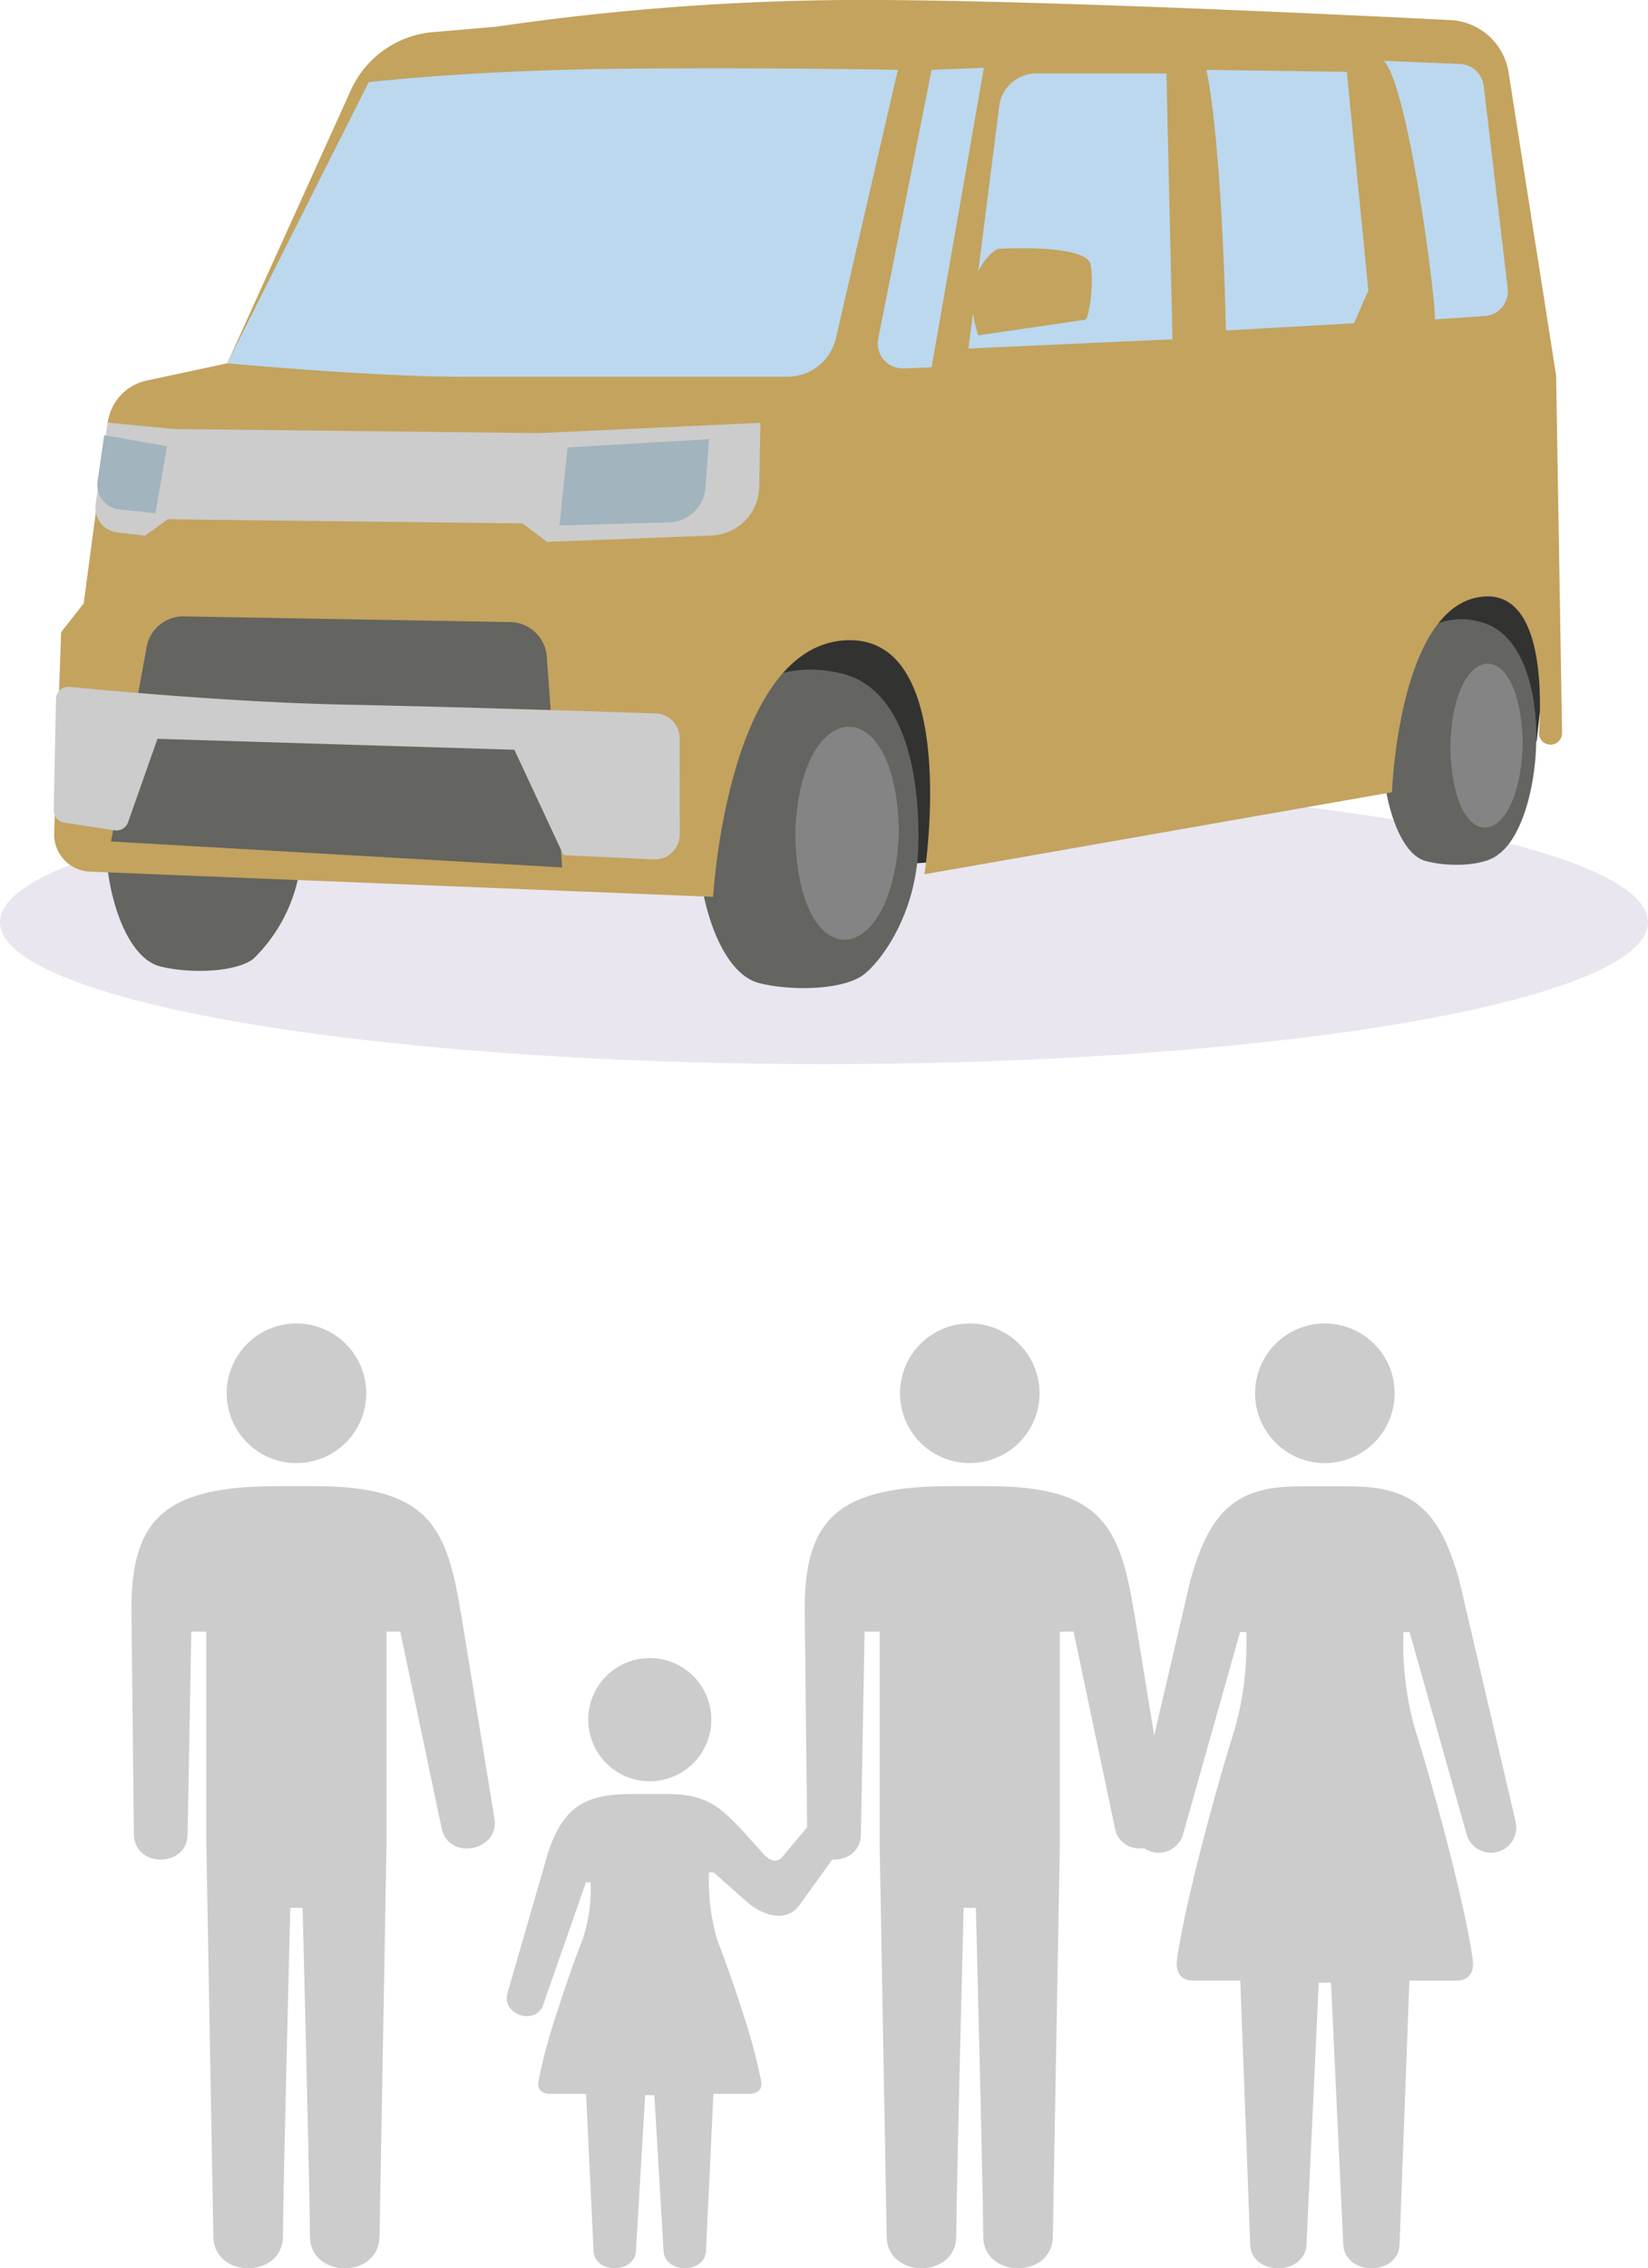 <svg xmlns="http://www.w3.org/2000/svg" xmlns:xlink="http://www.w3.org/1999/xlink" width="125.506" height="172.619" viewBox="0 0 125.506 172.619">
  <defs>
    <clipPath id="clip-path">
      <rect id="長方形_3242" data-name="長方形 3242" width="114.866" height="75.195" fill="none"/>
    </clipPath>
  </defs>
  <g id="グループ_70660" data-name="グループ 70660" transform="translate(-45.246 -2435.77)">
    <ellipse id="楕円形_41" data-name="楕円形 41" cx="62.753" cy="10.802" rx="62.753" ry="10.802" transform="translate(45.246 2495.146)" fill="#e9e6f0"/>
    <g id="グループ_31672" data-name="グループ 31672" transform="translate(49.338 2435.77)">
      <g id="グループ_31610" data-name="グループ 31610" transform="translate(0 0)">
        <path id="パス_8661" data-name="パス 8661" d="M50.8,69.582l18.984-1.318,2.166-7.436-.87-10.543-8.442-1.246-6.669,2.43Z" transform="translate(-2.758 -2.662)" fill="#323230"/>
        <path id="パス_8662" data-name="パス 8662" d="M110.608,62.575l8.26-3.631.518-4.662-.688-6.259-1.748-1.11-5.134.065-1.712,3.542-.828,10.31Z" transform="translate(-5.932 -2.547)" fill="#323230"/>
        <g id="グループ_31609" data-name="グループ 31609">
          <g id="グループ_31608" data-name="グループ 31608" clip-path="url(#clip-path)">
            <path id="パス_8663" data-name="パス 8663" d="M51.982,68.813c.346,3.871,1.971,8.287,4.58,8.932s6.509.481,7.964-.669,3.981-4.744,4.131-9.665S67.866,55.4,62.818,54.179s-8.309,1.54-9.405,4.268a27.868,27.868,0,0,0-1.431,10.366" transform="translate(-2.819 -2.925)" fill="#646460"/>
            <path id="パス_8664" data-name="パス 8664" d="M4.277,68.6c.309,3.446,1.754,7.378,4.077,7.952s5.8.429,7.092-.594a12.17,12.17,0,0,0,3.676-8.606c.133-4.382-.7-10.7-5.2-11.78s-7.4,1.37-8.373,3.8A24.8,24.8,0,0,0,4.277,68.6" transform="translate(-0.23 -3.003)" fill="#646460"/>
            <path id="パス_8665" data-name="パス 8665" d="M67.607,66.492c-.385,10.546-7.739,11.27-7.892.1.294-10.506,7.73-11.082,7.892-.1" transform="translate(-3.242 -3.175)" fill="#848484"/>
            <path id="パス_8666" data-name="パス 8666" d="M107.074,61.343c.245,2.981,1.383,6.383,3.205,6.882s4.544.377,5.558-.507c3.595-2.577,4.484-15.943-1.212-17.634a5.234,5.234,0,0,0-6.562,3.278,23.5,23.5,0,0,0-.988,7.981" transform="translate(-5.81 -2.706)" fill="#646460"/>
            <path id="パス_8667" data-name="パス 8667" d="M117.978,59.571c-.268,8.149-5.4,8.643-5.509.071.2-8.111,5.393-8.5,5.509-.071" transform="translate(-6.105 -2.899)" fill="#848484"/>
            <path id="パス_8668" data-name="パス 8668" d="M33.672,2.036l-4.792.409a7.565,7.565,0,0,0-6.249,4.416L13.216,27.646,7.075,28.961a3.783,3.783,0,0,0-2.958,3.2L2.284,45.917.563,48.111.035,63.4a2.837,2.837,0,0,0,2.722,2.932l47.465,1.92s1.059-18.933,10-19.519,6.09,17.8,6.09,17.8l35.606-6.242s.492-13.751,6.562-14.838c4.948-.886,4.841,7.237,4.631,10.276a.881.881,0,1,0,1.76.049l-.452-27.2L110.8,5.516a4.722,4.722,0,0,0-4.43-3.989C97.635,1.089,76.017.07,63.027,0A193.387,193.387,0,0,0,33.672,2.036" transform="translate(-0.002 0)" fill="#c3a35e"/>
            <path id="パス_8669" data-name="パス 8669" d="M4.3,34.006l5.033.489,27.8.312L54,34.022l-.087,4.862A3.782,3.782,0,0,1,50.273,42.6l-12.516.486-1.873-1.409L8.866,41.361,7.144,42.609l-2.114-.242a1.891,1.891,0,0,1-1.656-2.156Z" transform="translate(-0.182 -1.846)" fill="#ccc"/>
            <path id="パス_8670" data-name="パス 8670" d="M41.346,35.967l-.624,5.939,8.373-.239a2.837,2.837,0,0,0,2.748-2.626l.274-3.7Z" transform="translate(-2.211 -1.919)" fill="#a2b4be"/>
            <path id="パス_8671" data-name="パス 8671" d="M4.033,35.013l4.784.851-.879,5.088-2.727-.275a1.89,1.89,0,0,1-1.682-2.151Z" transform="translate(-0.191 -1.901)" fill="#a2b4be"/>
            <path id="パス_8672" data-name="パス 8672" d="M10.166,49.6l24.851.432A2.838,2.838,0,0,1,37.8,52.671l1.173,16.035L4.613,66.729,7.321,51.952A2.838,2.838,0,0,1,10.166,49.6" transform="translate(-0.25 -2.692)" fill="#646460"/>
            <path id="パス_8673" data-name="パス 8673" d="M.171,56.192a.941.941,0,0,1,1.03-.923c3.1.3,12.788,1.192,21.064,1.356,7.918.157,19.214.521,23.581.667a1.885,1.885,0,0,1,1.821,1.889l.007,7.329a1.891,1.891,0,0,1-1.98,1.89l-6.87-.322-3.745-8.02L7.9,59.226,5.663,65.569a.945.945,0,0,1-1.036.62L.8,65.6a.946.946,0,0,1-.8-.954Z" transform="translate(0 -3)" fill="#ccc"/>
            <path id="パス_8674" data-name="パス 8674" d="M24.744,6.552S32.5,5.644,43.876,5.531s21.166.085,21.166.085L60.327,26.034a3.783,3.783,0,0,1-3.686,2.932H31.77c-6.781,0-17.8-1.021-17.8-1.021Z" transform="translate(-0.758 -0.298)" fill="#bbd8ef"/>
            <path id="パス_8675" data-name="パス 8675" d="M70.457,5.614,66.393,26.071a1.891,1.891,0,0,0,1.922,2.258l2.142-.076,3.981-22.8Z" transform="translate(-3.602 -0.296)" fill="#bbd8ef"/>
            <path id="パス_8676" data-name="パス 8676" d="M88.738,5.913,89.2,26.142l-15.538.7L76.005,8.393a2.835,2.835,0,0,1,2.814-2.48Z" transform="translate(-3.999 -0.321)" fill="#bbd8ef"/>
            <path id="パス_8677" data-name="パス 8677" d="M92.823,5.623c1.229,5.949,1.485,19.832,1.485,19.832l9.76-.549,1.088-2.5L103.518,5.774Z" transform="translate(-5.039 -0.305)" fill="#bbd8ef"/>
            <path id="パス_8678" data-name="パス 8678" d="M107.1,4.893c1.909,1.91,4.009,18.536,3.9,19.68l3.792-.254a1.891,1.891,0,0,0,1.751-2.111L114.717,6.8a1.892,1.892,0,0,0-1.8-1.665Z" transform="translate(-5.814 -0.266)" fill="#bbd8ef"/>
            <path id="パス_8679" data-name="パス 8679" d="M73.957,23.624c.02-1.956,1.512-3.527,2-3.592s6.709-.327,7.015,1.162-.148,4.185-.392,4.221l-8.153,1.19a8.756,8.756,0,0,1-.474-2.981" transform="translate(-4.015 -1.084)" fill="#c3a35e"/>
          </g>
        </g>
      </g>
    </g>
    <g id="グループ_31679" data-name="グループ 31679" transform="translate(0 -90.5)">
      <path id="パス_8865" data-name="パス 8865" d="M780.977,5.314A5.314,5.314,0,1,0,786.291,0a5.314,5.314,0,0,0-5.314,5.314" transform="translate(-640.148 2626.984)" fill="#ccc"/>
      <path id="パス_8866" data-name="パス 8866" d="M670.179,169.879c4.775,0,6.862,1.723,8.38,7.192l4.279,18.33a1.927,1.927,0,0,1-3.738.936l-4.334-15.363H674.3a23.909,23.909,0,0,0,.849,7.287c.864,2.711,1.969,6.715,2.647,9.377.859,3.374,1.505,6.313,1.768,8.206.148,1.066-.282,1.65-1.293,1.65H674.75L674,227.537c-.058,2.478-4.2,2.455-4.29,0l-.932-19.885h-.932l-.932,19.885c-.086,2.455-4.232,2.478-4.29,0l-.754-20.044h-3.517c-1.012,0-1.442-.584-1.294-1.65.263-1.893.909-4.832,1.768-8.206.678-2.662,1.783-6.666,2.647-9.377a23.911,23.911,0,0,0,.849-7.287h-.47l-4.334,15.363a1.927,1.927,0,0,1-3.738-.936l4.279-18.33c1.518-5.47,3.6-7.192,8.38-7.192Z" transform="translate(-522.168 2469.502)" fill="#ccc"/>
      <path id="パス_8867" data-name="パス 8867" d="M23.948,492.025l-2.927,3.495c-.392.518-.922.353-1.37-.084l-1.93-2.137h0c-1.409-1.408-2.432-2.526-5.415-2.526H9.487c-3.6,0-5.168,1.045-6.312,4.365L.068,505.885c-.527,1.679,2.16,2.567,2.719.9L6.032,497.5h.354a11.846,11.846,0,0,1-.639,4.422c-.651,1.645-1.483,4.075-1.994,5.69a43.071,43.071,0,0,0-1.332,4.98c-.112.647.212,1,.974,1H6.044l.568,11.935c.052,1.778,3.154,1.764,3.231,0l.7-11.839h.7l.7,11.839c.077,1.764,3.179,1.778,3.231,0l.568-11.935H18.4c.762,0,1.086-.354.974-1a43.084,43.084,0,0,0-1.332-4.98c-.511-1.616-1.343-4.045-1.994-5.69a15.887,15.887,0,0,1-.639-5.184h.354l2.364,2.091c1.306,1.217,3.2,1.817,4.214.333l3.9-5.415a1.436,1.436,0,0,0-2.292-1.727" transform="translate(83.836 2172.025)" fill="#ccc"/>
      <path id="パス_8868" data-name="パス 8868" d="M89.762,358.335a4.687,4.687,0,1,0-4.687-4.687,4.687,4.687,0,0,0,4.687,4.687" transform="translate(4.969 2303.488)" fill="#ccc"/>
      <path id="パス_8869" data-name="パス 8869" d="M421.06,5.314A5.314,5.314,0,1,1,415.745,0a5.314,5.314,0,0,1,5.314,5.314" transform="translate(-296.645 2626.984)" fill="#ccc"/>
      <path id="パス_8870" data-name="パス 8870" d="M421.06,5.314A5.314,5.314,0,1,1,415.745,0a5.314,5.314,0,0,1,5.314,5.314" transform="translate(-347.922 2626.984)" fill="#ccc"/>
      <path id="パス_8871" data-name="パス 8871" d="M336.186,179.48l2.517,15.444c.494,2.567-3.526,3.33-4.015.785l-3.142-14.931H330.5v16.156l-.536,29.843c0,3.263-5.3,3.263-5.3,0s-.56-24.983-.56-24.983h-.932s-.56,21.72-.56,24.983-5.3,3.263-5.3,0l-.536-29.843V180.778h-1.145l-.283,15.4c0,2.591-4.091,2.6-4.091-.013l-.188-17.149c0-6.993,2.765-9.313,11.156-9.313h2.818c8.751,0,10.058,3.152,11.137,9.775" transform="translate(-204.539 2469.664)" fill="#ccc"/>
      <path id="パス_8872" data-name="パス 8872" d="M336.186,179.48l2.517,15.444c.494,2.567-3.526,3.33-4.015.785l-3.142-14.931H330.5v16.156l-.536,29.843c0,3.263-5.3,3.263-5.3,0s-.56-24.983-.56-24.983h-.932s-.56,21.72-.56,24.983-5.3,3.263-5.3,0l-.536-29.843V180.778h-1.145l-.283,15.4c0,2.591-4.091,2.6-4.091-.013l-.188-17.149c0-6.993,2.765-9.313,11.156-9.313h2.818c8.751,0,10.058,3.152,11.137,9.775" transform="translate(-255.816 2469.664)" fill="#ccc"/>
    </g>
  </g>
</svg>
